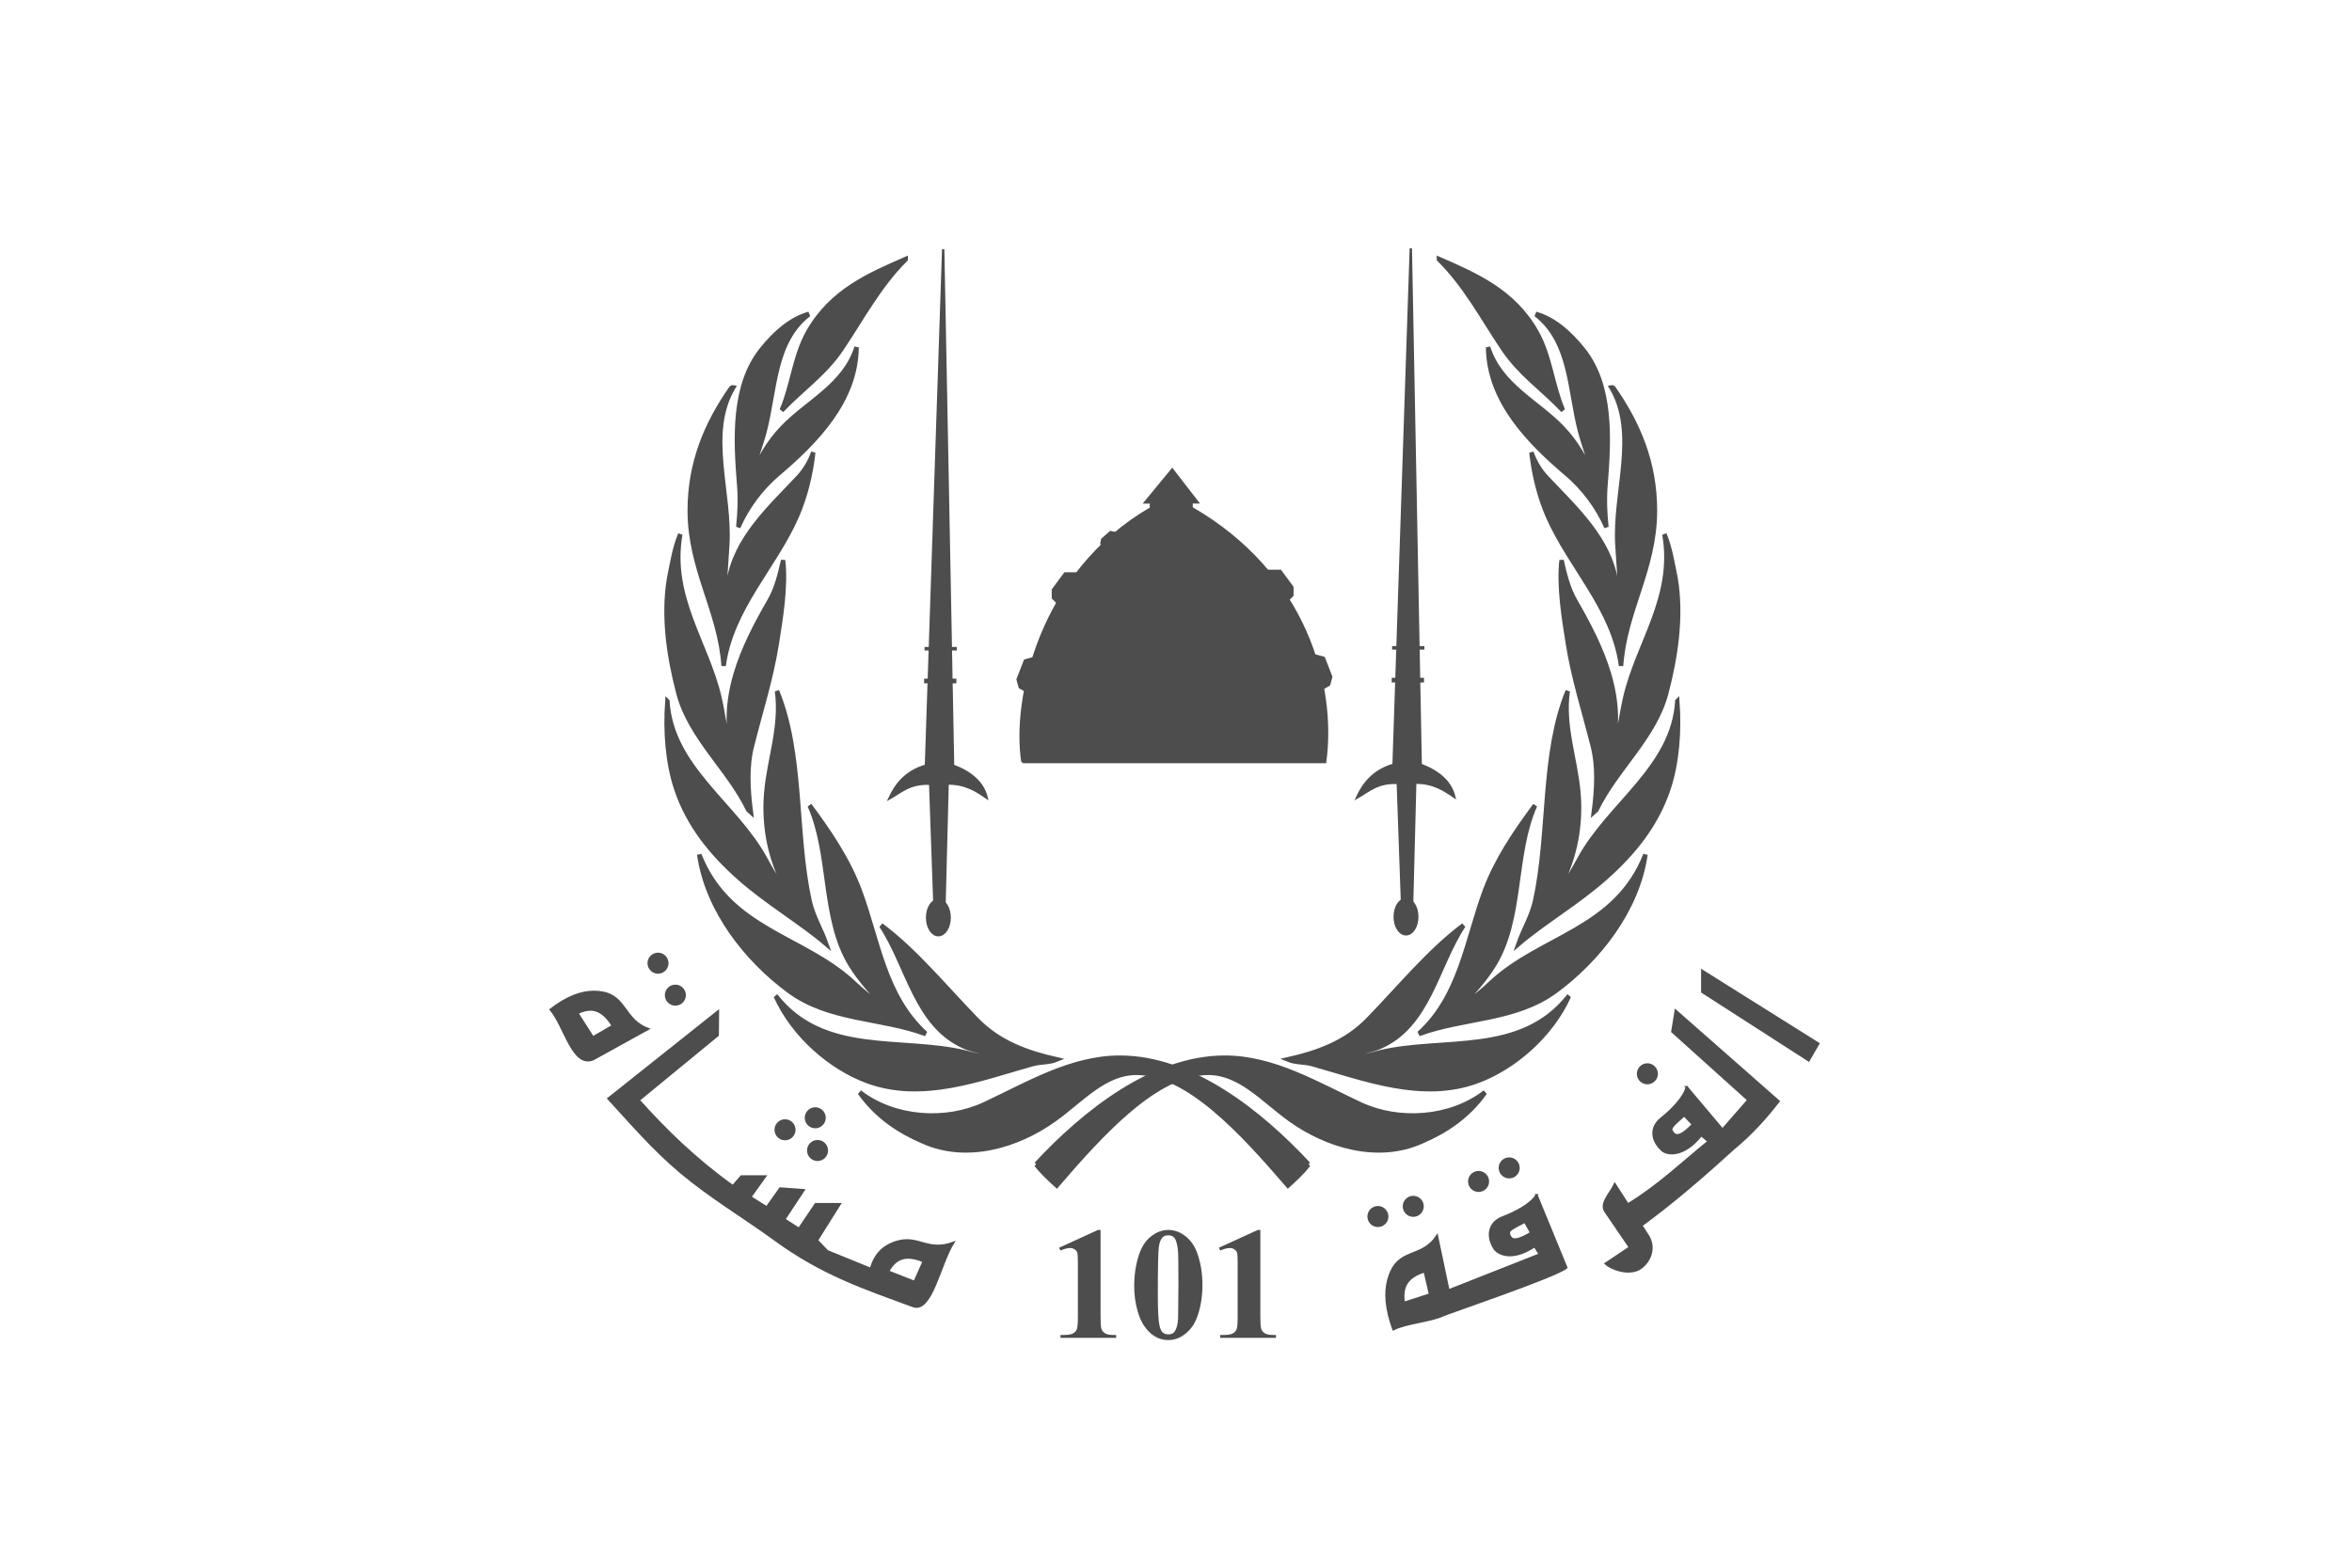 <?xml version="1.0" encoding="UTF-8" standalone="no"?>
<svg
   xmlns:dc="http://purl.org/dc/elements/1.1/"
   xmlns:cc="http://creativecommons.org/ns#"
   xmlns:rdf="http://www.w3.org/1999/02/22-rdf-syntax-ns#"
   xmlns:svg="http://www.w3.org/2000/svg"
   xmlns="http://www.w3.org/2000/svg"
   xmlns:xlink="http://www.w3.org/1999/xlink"
   xmlns:sodipodi="http://sodipodi.sourceforge.net/DTD/sodipodi-0.dtd"
   xmlns:inkscape="http://www.inkscape.org/namespaces/inkscape"
   height="800"
   width="1200"
   inkscape:version="0.48.4 r9939"
   sodipodi:docname="Flag_of_the_United_Nations 2.svg"
   id="svg2"
   version="1.1">
  <defs
     id="defs110" />
  <sodipodi:namedview
     pagecolor="#ffffff"
     bordercolor="#666666"
     borderopacity="1"
     objecttolerance="10"
     gridtolerance="10"
     guidetolerance="10"
     inkscape:pageopacity="0"
     inkscape:pageshadow="2"
     inkscape:window-width="1680"
     inkscape:window-height="988"
     id="namedview108"
     showgrid="false"
     inkscape:zoom="0.59"
     inkscape:cx="584.43043"
     inkscape:cy="426.98552"
     inkscape:window-x="-8"
     inkscape:window-y="-8"
     inkscape:window-maximized="1"
     inkscape:current-layer="svg2" />
  <rect
     id="rect5"
     fill-rule="evenodd"
     height="800"
     width="1200"
     y="0"
     x="0"
     fill="#4b92db"
     style="stroke:none;fill:#ffffff" />
  <path
     style="fill:#4d4d4d;fill-opacity:1;stroke:#4d4d4d;stroke-width:1.199;stroke-opacity:1"
     d="m 860.543,554.771 c -1.031,5.042 -7.399,11.61 -12.959,16.03 -5.578,4.435 -5.219,11.148 0.674,16.293 2.184,1.907 10.487,3.71 19.738,-7.865 l 3.82,3.221 c 2.685,-1.313 5.269,-4.152 8.577,-4.12 l -19.851,-23.559 z m -1.273,14.307 4.494,4.757 c -5.034,5.157 -8.192,6.762 -10.075,4.457 -1.972,-2.413 -1.519,-2.86 5.581,-9.214 z"
     id="path4124-6-9"
     inkscape:connector-curvature="0" />
  <g
     id="g4303"
     transform="matrix(1.107,0,0,1.245,-67.282,-136.651)"
     style="fill:#4d4d4d;fill-opacity:1;stroke:#4d4d4d;stroke-width:2.042;stroke-miterlimit:4;stroke-opacity:1;stroke-dasharray:none">
    <g
       id="branches-olive"
       style="fill:#4d4d4d;fill-opacity:1;stroke:#4d4d4d;stroke-width:2.042;stroke-miterlimit:4;stroke-opacity:1;stroke-dasharray:none">
      <path
         d="m 663.853,587.031 c -2.694,3.078 -6.18,5.955 -9.466,8.608 -21.232,-21.943 -46.16,-46.262 -69.853,-46.262 -14.69,0 -25.27,11.182 -37.613,19.072 -17.129,10.949 -40.626,17.115 -60.762,9.079 -10.83,-4.112 -21.323,-10.169 -29.165,-20.009 15.848,10.93 39.581,12.399 57.472,4.977 19.776,-8.204 39.904,-19.098 62.441,-19.098 33.222,0 64.796,22.472 86.946,43.634 z M 418.311,518.016 c 21.996,25.038 57.871,16.983 87.233,23.236 4.087,0.87 7.927,2.228 12.314,1.554 -3.491,-2.213 -8.118,-2.463 -12.151,-3.982 -22.783,-8.583 -26.335,-32.966 -38.803,-49.748 15.925,10.587 29.119,25.082 44.011,38.704 10.365,9.48 23.278,13.536 36.67,16.261 -3.218,1.176 -7.428,0.899 -10.894,1.758 -24.056,5.968 -50.727,15.388 -76.324,6.941 -16.519,-5.451 -33.709,-18.361 -42.057,-34.725 z m -35.258,-57.95 c 13.72,31.063 48.191,33.496 71.111,52.552 4.358,3.624 8.678,6.958 13.466,9.191 l 0.247,-0.25 c -5.289,-4.786 -11.013,-10.489 -15.109,-16.441 -13.1,-19.034 -8.741,-45.051 -18.841,-65.231 9.177,10.988 17.784,22.303 23.068,34.883 8.503,20.245 11.392,43.342 30.463,58.726 -20.641,-6.81 -44.452,-5.454 -63.039,-17.629 -19.538,-12.797 -37.645,-32.995 -41.366,-55.802 z m -14.697,-62.846 c 1.984,27.368 31.121,41.987 45.014,64.484 2.967,4.805 6.021,9.765 10.33,13.645 -0.672,-2.914 -3.069,-5.496 -4.389,-8.354 -4.456,-9.653 -6.473,-20.824 -5.361,-32.31 1.353,-13.975 7.179,-26.953 4.943,-41.655 11.975,25.848 8.112,58.162 15.033,86.11 1.531,6.183 5.296,11.593 7.616,17.449 -11.766,-8.951 -27.185,-16.896 -40.1,-27.076 -12.49,-9.845 -23.331,-21.384 -28.967,-36.398 -4.061,-10.819 -5.117,-23.724 -4.12,-35.896 z m 0.814,-50.425 c 1.406,-6.108 2.481,-12.43 5.138,-18.033 -5.032,25.817 12.144,44.466 18.007,66.802 2.21,8.417 2.966,17.361 6.37,25.215 0.318,0.17 0.593,-0.16 0.789,-0.414 -8.474,-23.771 3.948,-45.74 16.049,-64.477 3.181,-4.925 4.712,-10.66 6.197,-16.458 1.308,10.761 -0.982,23.217 -2.973,34.322 -2.563,14.296 -7.449,27.695 -11.333,41.488 -2.557,8.617 -1.883,18.342 -0.571,27.37 l -1.233,-0.984 c -9.009,-16.632 -26.784,-29.625 -32.152,-47.777 -4.29,-14.508 -7.258,-31.269 -4.288,-47.053 z m 9.503,-27.772 c 0,-19.537 7.607,-35.474 19.017,-50.024 0.331,-0.165 0.567,-0.497 0.994,-0.419 -12.562,19.108 -1.128,43.228 -2.743,64.901 l -1.657,22.244 c 0.246,0.162 0.246,0.829 0.829,0.574 0.742,-2.48 0.967,-5.118 1.399,-7.679 3.024,-17.933 18.771,-30.414 32.125,-43.075 3.159,-2.995 5.472,-6.536 6.961,-10.341 -1.111,8.933 -3.603,18.09 -7.612,26.207 -10.279,20.81 -30.132,37.608 -33.703,61.258 -1.732,-22.665 -15.613,-39.514 -15.613,-63.646 z m 33.111,-65.903 c 6.317,-7.003 13.396,-12.459 21.824,-14.617 -16.366,11.254 -15.478,31.366 -20.488,48.183 -1.832,6.149 -4.525,11.91 -5.956,18.265 l 0.414,0.331 c 2.723,-7.185 7.395,-14.091 13.481,-19.833 11.511,-10.861 28.818,-17.434 34.514,-33.321 -0.261,22.077 -19.079,38.858 -36.266,51.841 -7.709,5.823 -14.26,13.641 -18.258,21.837 0.668,-6.1 0.971,-11.174 0.427,-17.128 -1.764,-19.285 -2.908,-40.905 10.308,-55.558 z m 66.428,-37.116 c -12.146,10.658 -20.251,24.376 -29.582,36.708 -7.761,10.257 -18.409,16.612 -27.567,25.219 4.943,-10.256 5.856,-22.008 12.134,-31.93 10.735,-16.966 28.477,-23.552 45.015,-29.997 z"
         style="fill:#4d4d4d;fill-opacity:1;stroke:#4d4d4d;stroke-width:2.042;stroke-miterlimit:4;stroke-opacity:1;stroke-dasharray:none"
         id="path9"
         inkscape:connector-curvature="0" />
    </g>
    <use
       xlink:href="#branches-olive"
       transform="matrix(-1,0,0,1,1202.2,0)"
       id="use11"
       style="fill:#4d4d4d;fill-opacity:1;stroke:#4d4d4d;stroke-width:2.042;stroke-miterlimit:4;stroke-opacity:1;stroke-dasharray:none"
       x="0"
       y="0"
       width="1200"
       height="800" />
  </g>
  <g
     style="font-size:81.52px;font-style:normal;font-weight:normal;line-height:125%;letter-spacing:0px;word-spacing:0px;fill:#4d4d4d;fill-opacity:1;stroke:none;font-family:times new roman;-inkscape-font-specification:times new roman"
     id="text3915">
    <path
       d="m 561.514,627.642 0,44.143 c -2e-5,3.317 0.146,5.433 0.438,6.349 0.292,0.916 0.902,1.665 1.831,2.249 0.929,0.584 2.415,0.876 4.458,0.876 l 1.234,0 0,1.473 -28.42,0 0,-1.473 1.433,0 c 2.309,0 3.954,-0.265 4.936,-0.796 0.982,-0.531 1.645,-1.26 1.99,-2.189 0.345,-0.929 0.517,-3.091 0.517,-6.488 l 0,-27.983 c -2e-5,-2.494 -0.119,-4.053 -0.358,-4.677 -0.239,-0.624 -0.683,-1.154 -1.333,-1.592 -0.65,-0.438 -1.4,-0.657 -2.249,-0.657 -1.353,4e-5 -2.999,0.425 -4.936,1.274 l -0.716,-1.433 19.862,-9.075 z"
       style="font-weight:bold;fill:#4d4d4d"
       id="path4270" />
    <path
       d="m 613.499,655.744 c -4e-5,5.387 -0.756,10.416 -2.269,15.086 -0.902,2.866 -2.116,5.214 -3.642,7.045 -1.526,1.831 -3.257,3.284 -5.194,4.359 -1.937,1.075 -4.047,1.612 -6.329,1.612 -2.601,0 -4.949,-0.663 -7.045,-1.99 -2.096,-1.327 -3.954,-3.224 -5.573,-5.692 -1.168,-1.804 -2.189,-4.206 -3.065,-7.205 -1.141,-4.06 -1.712,-8.253 -1.712,-12.578 -10e-6,-5.864 0.823,-11.251 2.468,-16.161 1.353,-4.06 3.41,-7.171 6.17,-9.334 2.76,-2.163 5.679,-3.244 8.757,-3.244 3.131,5e-5 6.057,1.068 8.777,3.204 2.72,2.136 4.717,5.009 5.991,8.618 1.778,4.962 2.667,10.389 2.667,16.28 z m -12.26,-0.08 c -2e-5,-9.447 -0.053,-14.953 -0.159,-16.519 -0.265,-3.689 -0.902,-6.183 -1.911,-7.483 -0.663,-0.849 -1.738,-1.274 -3.224,-1.274 -1.141,5e-5 -2.043,0.318 -2.707,0.955 -0.982,0.929 -1.645,2.567 -1.99,4.916 -0.345,2.349 -0.517,10.542 -0.517,24.579 -2e-5,7.642 0.265,12.764 0.796,15.365 0.398,1.884 0.969,3.145 1.712,3.781 0.743,0.637 1.725,0.955 2.946,0.955 1.327,0 2.322,-0.425 2.985,-1.274 1.115,-1.486 1.751,-3.781 1.911,-6.886 z"
       style="font-weight:bold;fill:#4d4d4d"
       id="path4272" />
    <path
       d="m 643.033,627.642 0,44.143 c -3e-5,3.317 0.146,5.433 0.438,6.349 0.292,0.916 0.902,1.665 1.831,2.249 0.929,0.584 2.415,0.876 4.458,0.876 l 1.234,0 0,1.473 -28.42,0 0,-1.473 1.433,0 c 2.309,0 3.954,-0.265 4.936,-0.796 0.982,-0.531 1.645,-1.26 1.99,-2.189 0.345,-0.929 0.517,-3.091 0.517,-6.488 l 0,-27.983 c -10e-6,-2.494 -0.119,-4.053 -0.358,-4.677 -0.239,-0.624 -0.683,-1.154 -1.333,-1.592 -0.65,-0.438 -1.4,-0.657 -2.249,-0.657 -1.353,4e-5 -2.999,0.425 -4.936,1.274 l -0.716,-1.433 19.862,-9.075 z"
       style="font-weight:bold;fill:#4d4d4d"
       id="path4274" />
  </g>
  <g
     id="g3943"
     transform="matrix(1.199,0,0,1.199,-119.967,-111.387)"
     style="fill:#4d4d4d;stroke:#4d4d4d;stroke-opacity:1">
    <path
       sodipodi:nodetypes="cccccccccc"
       inkscape:connector-curvature="0"
       id="path3919"
       d="m 494.068,418.75 7.341,-219.791 4.206,219.791 c 7.44,2.791 12.791,7.203 14.301,13.665 -4.413,-3.014 -8.902,-6.064 -16.631,-6.038 l -1.317,51.432 -4.297,-0.054 -1.801,-51.271 c -8.739,-0.473 -12.53,3.606 -17.373,6.25 2.915,-6.327 7.3,-11.578 15.572,-13.983 z"
       style="fill:#4d4d4d;fill-opacity:1;stroke:#4d4d4d;stroke-width:1px;stroke-linecap:butt;stroke-linejoin:miter;stroke-opacity:1" />
    <path
       transform="translate(-1.873,0.599)"
       d="m 505.536,482.848 c 0,3.849 -1.928,6.969 -4.307,6.969 -2.379,0 -4.307,-3.12 -4.307,-6.969 0,-3.849 1.928,-6.969 4.307,-6.969 2.379,0 4.307,3.12 4.307,6.969 z"
       sodipodi:ry="6.9689684"
       sodipodi:rx="4.3070593"
       sodipodi:cy="482.84784"
       sodipodi:cx="501.22934"
       id="path3921"
       style="fill:#4d4d4d;fill-opacity:1;stroke:#4d4d4d;stroke-width:2;stroke-miterlimit:4;stroke-opacity:1;stroke-dasharray:none"
       sodipodi:type="arc" />
    <path
       sodipodi:nodetypes="cc"
       inkscape:connector-curvature="0"
       id="path3923"
       d="m 493.285,382.733 13.73,0"
       style="fill:#4d4d4d;stroke:#4d4d4d;stroke-width:2;stroke-linecap:butt;stroke-linejoin:miter;stroke-miterlimit:4;stroke-opacity:1;stroke-dasharray:none" />
    <path
       sodipodi:nodetypes="cc"
       inkscape:connector-curvature="0"
       id="path3923-8"
       d="m 493.466,368.994 13.73,0"
       style="fill:#4d4d4d;stroke:#4d4d4d;stroke-width:1.5;stroke-linecap:butt;stroke-linejoin:miter;stroke-miterlimit:4;stroke-opacity:1;stroke-dasharray:none" />
  </g>
  <g
     transform="matrix(1.199,0,0,1.199,118.616,-111.821)"
     id="g3943-8"
     style="fill:#4d4d4d;stroke:#4d4d4d;stroke-opacity:1">
    <path
       sodipodi:nodetypes="cccccccccc"
       inkscape:connector-curvature="0"
       id="path3919-2"
       d="m 494.068,418.75 7.341,-219.791 4.206,219.791 c 7.44,2.791 12.791,7.203 14.301,13.665 -4.413,-3.014 -8.902,-6.064 -16.631,-6.038 l -1.317,51.432 -4.297,-0.054 -1.801,-51.271 c -8.739,-0.473 -12.53,3.606 -17.373,6.25 2.915,-6.327 7.3,-11.578 15.572,-13.983 z"
       style="fill:#4d4d4d;fill-opacity:1;stroke:#4d4d4d;stroke-width:1px;stroke-linecap:butt;stroke-linejoin:miter;stroke-opacity:1" />
    <path
       transform="translate(-1.873,0.599)"
       d="m 505.536,482.848 c 0,3.849 -1.928,6.969 -4.307,6.969 -2.379,0 -4.307,-3.12 -4.307,-6.969 0,-3.849 1.928,-6.969 4.307,-6.969 2.379,0 4.307,3.12 4.307,6.969 z"
       sodipodi:ry="6.9689684"
       sodipodi:rx="4.3070593"
       sodipodi:cy="482.84784"
       sodipodi:cx="501.22934"
       id="path3921-4"
       style="fill:#4d4d4d;fill-opacity:1;stroke:#4d4d4d;stroke-width:2;stroke-miterlimit:4;stroke-opacity:1;stroke-dasharray:none"
       sodipodi:type="arc" />
    <path
       sodipodi:nodetypes="cc"
       inkscape:connector-curvature="0"
       id="path3923-5"
       d="m 493.285,382.733 13.73,0"
       style="fill:#4d4d4d;stroke:#4d4d4d;stroke-width:2;stroke-linecap:butt;stroke-linejoin:miter;stroke-miterlimit:4;stroke-opacity:1;stroke-dasharray:none" />
    <path
       sodipodi:nodetypes="cc"
       inkscape:connector-curvature="0"
       id="path3923-8-5"
       d="m 493.466,368.994 13.73,0"
       style="fill:#4d4d4d;stroke:#4d4d4d;stroke-width:1.5;stroke-linecap:butt;stroke-linejoin:miter;stroke-miterlimit:4;stroke-opacity:1;stroke-dasharray:none" />
  </g>
  <g
     id="g4040"
     transform="matrix(1.199,0,0,1.199,-119.967,-111.387)"
     style="fill:#4d4d4d;stroke:#4d4d4d;stroke-opacity:1">
    <path
       sodipodi:nodetypes="ccccccccccc"
       inkscape:connector-curvature="0"
       id="path3979"
       d="m 535.124,417.234 128.806,0 c 4.449,-32.324 -8.13,-80.099 -56.811,-108.136 l -0.011,-2.397 2.547,0 -10.786,-13.96 -11.535,14.007 2.472,0 0,2.472 c -47.169,27.3 -58.827,81.238 -54.681,108.014 z"
       style="fill:#4d4d4d;fill-opacity:1;stroke:#4d4d4d;stroke-width:1px;stroke-linecap:butt;stroke-linejoin:miter;stroke-opacity:1" />
    <path
       sodipodi:nodetypes="ccccccc"
       inkscape:connector-curvature="0"
       id="path3981"
       d="m 551.377,350.689 -3.284,-3.284 0,-3.496 5.138,-6.939 8.633,0 -10.381,13.983 z"
       style="fill:#4d4d4d;fill-opacity:1;stroke:#4d4d4d;stroke-width:1px;stroke-linecap:butt;stroke-linejoin:miter;stroke-opacity:1" />
    <path
       sodipodi:nodetypes="ccccccc"
       inkscape:connector-curvature="0"
       id="path3981-1"
       d="m 538.017,387.733 -4.031,-2.306 -0.918,-3.373 3.134,-8.045 8.33,-2.268 -6.343,16.219 z"
       style="fill:#4d4d4d;fill-opacity:1;stroke:#4d4d4d;stroke-width:1px;stroke-linecap:butt;stroke-linejoin:miter;stroke-opacity:1" />
    <path
       sodipodi:nodetypes="ccccccc"
       inkscape:connector-curvature="0"
       id="path3981-7"
       d="m 646.717,349.577 3.284,-3.284 0,-3.496 -5.138,-6.939 -8.633,0 10.381,13.983 z"
       style="fill:#4d4d4d;fill-opacity:1;stroke:#4d4d4d;stroke-width:1px;stroke-linecap:butt;stroke-linejoin:miter;stroke-opacity:1" />
    <path
       sodipodi:nodetypes="ccccccc"
       inkscape:connector-curvature="0"
       id="path3981-1-1"
       d="m 661.575,386.622 4.031,-2.306 0.918,-3.373 -3.134,-8.045 -8.33,-2.268 6.343,16.219 z"
       style="fill:#4d4d4d;fill-opacity:1;stroke:#4d4d4d;stroke-width:1px;stroke-linecap:butt;stroke-linejoin:miter;stroke-opacity:1" />
    <path
       sodipodi:nodetypes="ccccccc"
       inkscape:connector-curvature="0"
       id="path3981-15"
       d="m 569.896,326.456 -1.416,-2.196 0.415,-1.923 3.65,-3.206 4.749,1.025 -7.37,6.458 z"
       style="fill:#4d4d4d;fill-opacity:1;stroke:#4d4d4d;stroke-width:0.563px;stroke-linecap:butt;stroke-linejoin:miter;stroke-opacity:1" />
  </g>
  <path
     sodipodi:type="arc"
     style="fill:#4d4d4d;fill-opacity:1;stroke:#4d4d4d;stroke-width:1.5;stroke-miterlimit:4;stroke-opacity:1;stroke-dasharray:none"
     id="path4048"
     sodipodi:cx="427.64832"
     sodipodi:cy="576.80084"
     sodipodi:rx="2.9661016"
     sodipodi:ry="2.9661016"
     d="m 430.614,576.801 a 2.966,2.966 0 1 1 -5.932,0 2.966,2.966 0 1 1 5.932,0 z"
     transform="matrix(1.44,0,0,1.44,-215.291,-254.056)" />
  <path
     sodipodi:type="arc"
     style="fill:#4d4d4d;fill-opacity:1;stroke:#4d4d4d;stroke-width:1.5;stroke-miterlimit:4;stroke-opacity:1;stroke-dasharray:none"
     id="path4048-2"
     sodipodi:cx="427.64832"
     sodipodi:cy="576.80084"
     sodipodi:rx="2.9661016"
     sodipodi:ry="2.9661016"
     d="m 430.614,576.801 a 2.966,2.966 0 1 1 -5.932,0 2.966,2.966 0 1 1 5.932,0 z"
     transform="matrix(1.44,0,0,1.44,-199.865,-260.183)" />
  <path
     sodipodi:type="arc"
     style="fill:#4d4d4d;fill-opacity:1;stroke:#4d4d4d;stroke-width:1.5;stroke-miterlimit:4;stroke-opacity:1;stroke-dasharray:none"
     id="path4048-7"
     sodipodi:cx="427.64832"
     sodipodi:cy="576.80084"
     sodipodi:rx="2.9661016"
     sodipodi:ry="2.9661016"
     d="m 430.614,576.801 a 2.966,2.966 0 1 1 -5.932,0 2.966,2.966 0 1 1 5.932,0 z"
     transform="matrix(1.44,0,0,1.44,-198.698,-243.485)" />
  <path
     sodipodi:type="arc"
     style="fill:#4d4d4d;fill-opacity:1;stroke:#4d4d4d;stroke-width:1.5;stroke-miterlimit:4;stroke-opacity:1;stroke-dasharray:none"
     id="path4048-6"
     sodipodi:cx="427.64832"
     sodipodi:cy="576.80084"
     sodipodi:rx="2.9661016"
     sodipodi:ry="2.9661016"
     d="m 430.614,576.801 a 2.966,2.966 0 1 1 -5.932,0 2.966,2.966 0 1 1 5.932,0 z"
     transform="matrix(1.44,0,0,1.44,-280.097,-339.069)" />
  <path
     sodipodi:type="arc"
     style="fill:#4d4d4d;fill-opacity:1;stroke:#4d4d4d;stroke-width:1.5;stroke-miterlimit:4;stroke-opacity:1;stroke-dasharray:none"
     id="path4048-1"
     sodipodi:cx="427.64832"
     sodipodi:cy="576.80084"
     sodipodi:rx="2.9661016"
     sodipodi:ry="2.9661016"
     d="m 430.614,576.801 a 2.966,2.966 0 1 1 -5.932,0 2.966,2.966 0 1 1 5.932,0 z"
     transform="matrix(1.44,0,0,1.44,-271.238,-322.758)" />
  <path
     sodipodi:type="arc"
     style="fill:#4d4d4d;fill-opacity:1;stroke:#4d4d4d;stroke-width:1.5;stroke-miterlimit:4;stroke-opacity:1;stroke-dasharray:none"
     id="path4048-4"
     sodipodi:cx="427.64832"
     sodipodi:cy="576.80084"
     sodipodi:rx="2.9661016"
     sodipodi:ry="2.9661016"
     d="m 430.614,576.801 a 2.966,2.966 0 1 1 -5.932,0 2.966,2.966 0 1 1 5.932,0 z"
     transform="matrix(1.44,0,0,1.44,224.687,-282.628)" />
  <path
     sodipodi:type="arc"
     style="fill:#4d4d4d;fill-opacity:1;stroke:#4d4d4d;stroke-width:1.5;stroke-miterlimit:4;stroke-opacity:1;stroke-dasharray:none"
     id="path4048-23"
     sodipodi:cx="427.64832"
     sodipodi:cy="576.80084"
     sodipodi:rx="2.9661016"
     sodipodi:ry="2.9661016"
     d="m 430.614,576.801 a 2.966,2.966 0 1 1 -5.932,0 2.966,2.966 0 1 1 5.932,0 z"
     transform="matrix(1.44,0,0,1.44,87.207,-209.789)" />
  <path
     sodipodi:type="arc"
     style="fill:#4d4d4d;fill-opacity:1;stroke:#4d4d4d;stroke-width:1.5;stroke-miterlimit:4;stroke-opacity:1;stroke-dasharray:none"
     id="path4048-22"
     sodipodi:cx="427.64832"
     sodipodi:cy="576.80084"
     sodipodi:rx="2.9661016"
     sodipodi:ry="2.9661016"
     d="m 430.614,576.801 a 2.966,2.966 0 1 1 -5.932,0 2.966,2.966 0 1 1 5.932,0 z"
     transform="matrix(1.44,0,0,1.44,105.235,-214.994)" />
  <path
     sodipodi:type="arc"
     style="fill:#4d4d4d;fill-opacity:1;stroke:#4d4d4d;stroke-width:1.5;stroke-miterlimit:4;stroke-opacity:1;stroke-dasharray:none"
     id="path4048-16"
     sodipodi:cx="427.64832"
     sodipodi:cy="576.80084"
     sodipodi:rx="2.9661016"
     sodipodi:ry="2.9661016"
     d="m 430.614,576.801 a 2.966,2.966 0 1 1 -5.932,0 2.966,2.966 0 1 1 5.932,0 z"
     transform="matrix(1.44,0,0,1.44,138.563,-227.691)" />
  <path
     sodipodi:type="arc"
     style="fill:#4d4d4d;fill-opacity:1;stroke:#4d4d4d;stroke-width:1.5;stroke-miterlimit:4;stroke-opacity:1;stroke-dasharray:none"
     id="path4048-8"
     sodipodi:cx="427.64832"
     sodipodi:cy="576.80084"
     sodipodi:rx="2.9661016"
     sodipodi:ry="2.9661016"
     d="m 430.614,576.801 a 2.966,2.966 0 1 1 -5.932,0 2.966,2.966 0 1 1 5.932,0 z"
     transform="matrix(1.44,0,0,1.44,154.18,-234.61)" />
  <path
     style="fill:#4d4d4d;fill-opacity:1;stroke:#4d4d4d;stroke-opacity:1"
     d="m 303.114,506.043 c -6.501,-0.008 -13.784,2.581 -22.248,9.139 7.255,8.564 11.409,29.833 21.836,25.394 l 28.053,-15.506 c -12.151,-4.395 -11.427,-16.463 -23.259,-18.615 -1.421,-0.258 -2.882,-0.41 -4.382,-0.412 z m -2.472,9.251 c 4.202,-0.24 8.08,2.004 11.91,8.165 l -10.038,5.805 -7.828,-12.247 c 2.057,-0.992 4.045,-1.614 5.955,-1.723 z"
     id="path4124"
     inkscape:connector-curvature="0" />
  <path
     style="fill:#4d4d4d;fill-opacity:1;stroke:#4d4d4d;stroke-width:1.199px;stroke-linecap:butt;stroke-linejoin:miter;stroke-opacity:1"
     d="M 366.299,516.193 310.455,560.614 c 11.052,11.975 22.747,25.755 36.855,37.566 15.64,13.094 31.916,22.626 48.054,34.383 24.365,17.751 45.253,24.623 70.9,34.046 8.99,2.634 13.285,-21.496 19.926,-32.285 -12.545,4.556 -17.537,-3.435 -27.716,-0.824 -6.932,1.778 -11.995,6.038 -14.12,14.083 l -22.248,-9.064 -5.318,-5.543 11.611,-18.502 -12.21,0 -8.54,12.659 -7.528,-4.869 9.85,-14.907 -11.91,-0.861 -6.854,9.663 -8.427,-5.281 7.528,-10.525 -12.06,0 -4.345,4.981 c -19.12,-13.701 -34.136,-28.354 -48.091,-43.934 l 40.375,-33.147 0.112,-12.06 z m 96.519,125.546 c 2.362,-0.102 5.145,0.498 8.502,1.873 l -4.719,10.562 -13.521,-5.318 c 1.086,-2.009 2.336,-3.699 3.82,-4.906 1.633,-1.328 3.556,-2.108 5.918,-2.21 z"
     id="path4140"
     inkscape:connector-curvature="0" />
  <path
     style="fill:#4d4d4d;fill-opacity:1;stroke:#4d4d4d;stroke-width:1.199;stroke-opacity:1"
     d="m 783.949,609.903 c -2.522,4.486 -10.584,8.8 -17.229,11.311 -6.666,2.519 -8.422,8.994 -4.382,15.693 1.497,2.483 8.329,7.185 20.675,-1.011 l 2.659,4.232 -46.668,18.427 -5.843,-27.716 c -7.245,10.971 -18.204,6.706 -23.296,18.015 -0.612,1.358 -1.14,2.756 -1.536,4.27 -1.715,6.559 -1.241,14.696 2.584,25.169 6.867,-3.363 18.708,-4.06 25.319,-7.116 2.756,-1.274 58.22,-20.075 62.885,-24.345 l -15.169,-36.93 z m -5.918,13.483 3.184,5.73 c -6.159,3.743 -9.611,4.498 -10.862,1.798 -1.309,-2.828 -0.779,-3.141 7.678,-7.528 z m -51.162,25.356 2.734,11.835 -13.371,4.307 c -0.375,-2.368 -0.401,-4.557 0,-6.517 0.882,-4.313 3.948,-7.573 10.637,-9.626 z"
     id="path4124-6"
     inkscape:connector-curvature="0" />
  <path
     style="fill:#4d4d4d;fill-opacity:1;stroke:#4d4d4d;stroke-width:1.199px;stroke-linecap:butt;stroke-linejoin:miter;stroke-opacity:1"
     d="m 868.503,495.432 0,10.728 54.277,34.915 4.907,-8.498 z"
     id="path4226"
     inkscape:connector-curvature="0" />
  <path
     style="fill:#4d4d4d;fill-opacity:1;stroke:#4d4d4d;stroke-width:1.199px;stroke-linecap:butt;stroke-linejoin:miter;stroke-opacity:1"
     d="m 854.951,515.824 -1.72,10.59 38.812,34.92 -12.759,14.61 -7.525,6.545 c -13.32,10.801 -25.324,22.393 -40.8,31.901 l -3.946,2.193 5.624,10 3.275,-0.19 c 17.028,-12.195 33.807,-26.889 48.476,-40.22 9.339,-7.672 16.842,-16.176 23.024,-24.196 z"
     id="path4226-8"
     inkscape:connector-curvature="0"
     sodipodi:nodetypes="cccccccccccc" />
  <path
     style="fill:#4d4d4d;fill-opacity:1;stroke:#4d4d4d;stroke-width:1.199px;stroke-linecap:butt;stroke-linejoin:miter;stroke-opacity:1"
     d="m 823.886,604.397 c -2.274,4.84 -7.505,9.55 -4.835,13.745 l 12.576,18.416 -12.322,8.246 c 2.965,2.796 10.869,5.502 16.311,3.067 4.337,-1.941 10.432,-9.93 4.575,-18.175 z"
     id="path4264"
     inkscape:connector-curvature="0"
     sodipodi:nodetypes="ccccscc" />
</svg>
